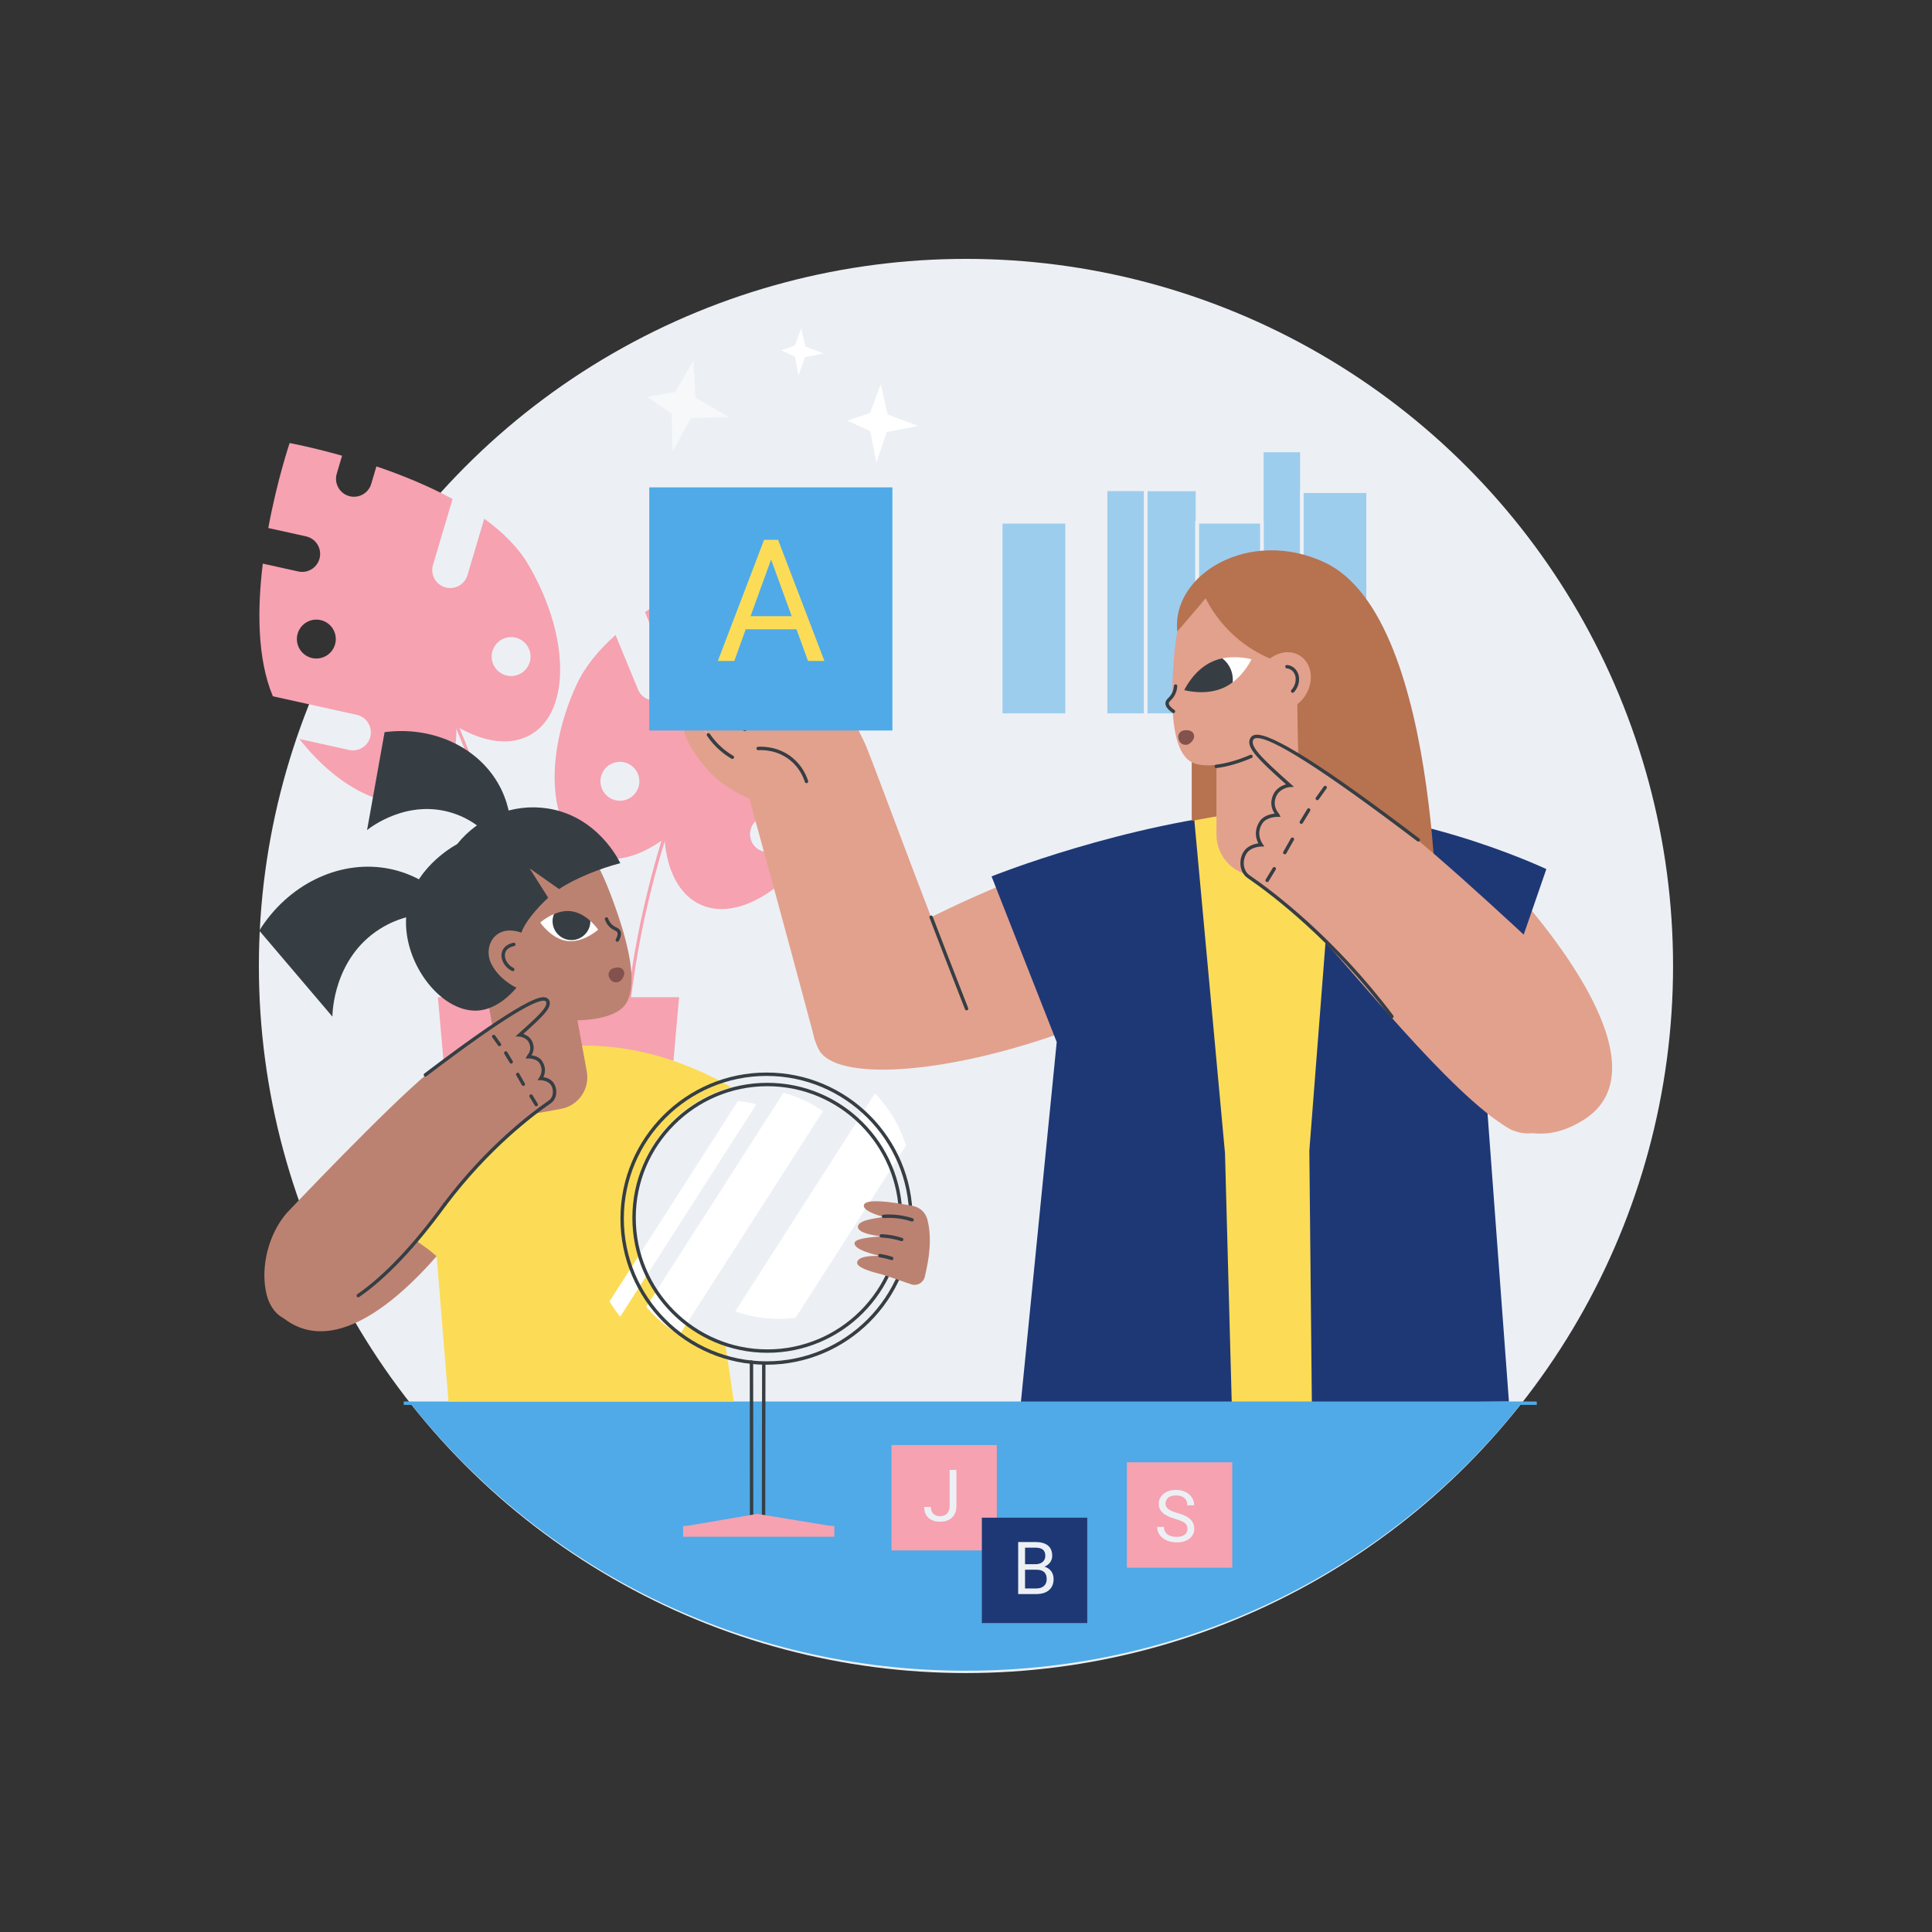 <?xml version="1.0" encoding="UTF-8" standalone="no"?><!DOCTYPE svg PUBLIC "-//W3C//DTD SVG 1.1//EN" "http://www.w3.org/Graphics/SVG/1.1/DTD/svg11.dtd"><svg width="100%" height="100%" viewBox="0 0 10417 10417" version="1.1" xmlns="http://www.w3.org/2000/svg" xmlns:xlink="http://www.w3.org/1999/xlink" xml:space="preserve" xmlns:serif="http://www.serif.com/" style="fill-rule:evenodd;clip-rule:evenodd;stroke-linejoin:round;stroke-miterlimit:2;"><rect x="0" y="0" width="10417" height="10417" fill="#333333" stroke="none"/><g id="Illustration"><g id="Speech_therapy_1_"><circle cx="5208.33" cy="5208.33" r="3812.5" style="fill:#ecf0f5;"/><g><rect x="5395.99" y="2813.99" width="357.096" height="1041.65" style="fill:#4faae7;fill-opacity:0.5;"/><rect x="6178.05" y="2639.22" width="278.183" height="1216.42" style="fill:#4faae7;fill-opacity:0.5;"/><rect x="5961.35" y="2638.8" width="215.404" height="1216.84" style="fill:#4faae7;fill-opacity:0.5;"/><g><rect x="7018.96" y="2648.9" width="357.096" height="1206.73" style="fill:#4faae7;fill-opacity:0.5;"/><rect x="6453.42" y="2813.99" width="349.879" height="1041.65" style="fill:#4faae7;fill-opacity:0.5;"/><rect x="6803.74" y="2429.12" width="215.404" height="1426.52" style="fill:#4faae7;fill-opacity:0.5;"/><path d="M7376.06,3864.82l-357.1,-0c-5.08,-0 -9.188,-4.113 -9.188,-9.188l0,-1206.73c0,-5.075 4.108,-9.187 9.188,-9.187l357.1,-0c5.079,-0 9.187,4.112 9.187,9.187l0,1206.73c0,5.075 -4.108,9.188 -9.187,9.188Zm-347.909,-18.371l338.725,0l0,-1188.36l-338.725,-0l0,1188.36Z" style="fill:#ecf0f5;fill-rule:nonzero;"/><path d="M6804.79,3864.82l-351.375,-0c-5.079,-0 -9.188,-4.113 -9.188,-9.188l0,-1041.64c0,-5.075 4.109,-9.188 9.188,-9.188l351.375,0c5.079,0 9.187,4.113 9.187,9.188l0,1041.64c0,5.075 -4.108,9.188 -9.187,9.188Zm-342.188,-18.371l333,0l0,-1023.27l-333,0l0,1023.27Z" style="fill:#ecf0f5;fill-rule:nonzero;"/><path d="M5753.08,3864.82l-357.091,-0c-5.08,-0 -9.188,-4.113 -9.188,-9.188l0,-1041.64c0,-5.075 4.108,-9.188 9.188,-9.188l357.091,0c5.079,0 9.188,4.113 9.188,9.188l-0,1041.64c-0,5.075 -4.109,9.188 -9.188,9.188Zm-347.904,-18.371l338.717,0l-0,-1023.27l-338.717,0l0,1023.27Z" style="fill:#ecf0f5;fill-rule:nonzero;"/><path d="M6456.24,3864.82l-278.188,-0c-5.079,-0 -9.187,-4.113 -9.187,-9.188l-0,-1216.42c-0,-5.075 4.108,-9.188 9.187,-9.188l278.188,0c5.079,0 9.187,4.113 9.187,9.188l0,1216.42c0,5.075 -4.108,9.188 -9.187,9.188Zm-269,-18.371l259.812,0l0,-1198.05l-259.812,0l-0,1198.05Z" style="fill:#ecf0f5;fill-rule:nonzero;"/><path d="M7019.15,3864.82l-215.404,-0c-5.079,-0 -9.188,-4.113 -9.188,-9.188l0,-1426.52c0,-5.075 4.109,-9.188 9.188,-9.188l215.404,0c5.079,0 9.187,4.113 9.187,9.188l0,1426.52c0,5.075 -4.112,9.188 -9.187,9.188Zm-206.217,-18.371l197.029,0l0,-1408.15l-197.029,0l0,1408.15Z" style="fill:#ecf0f5;fill-rule:nonzero;"/><path d="M6176.75,3864.82l-215.404,-0c-5.079,-0 -9.187,-4.113 -9.187,-9.188l-0,-1216.84c-0,-5.075 4.108,-9.188 9.187,-9.188l215.404,0c5.079,0 9.188,4.113 9.188,9.188l-0,1216.84c-0,5.07 -4.109,9.183 -9.188,9.183Zm-206.217,-18.371l197.03,0l-0,-1198.47l-197.03,0l0,1198.47Z" style="fill:#ecf0f5;fill-rule:nonzero;"/><path d="M7628.84,3867.8l-2343.69,0c-5.079,0 -9.187,-4.112 -9.187,-9.188c-0,-5.074 4.108,-9.187 9.187,-9.187l2343.69,0c5.079,0 9.187,4.112 9.187,9.188c0,5.07 -4.108,9.187 -9.187,9.187Z" style="fill:#ecf0f5;fill-rule:nonzero;"/></g></g><g><g><path d="M4171.35,4589.59c-50.812,16.841 -105.654,-10.7 -122.496,-61.513c-16.841,-50.812 10.7,-105.654 61.513,-122.491l439.821,-145.767c63.662,-210.171 35.796,-476.563 -18.967,-717.079l-185.992,61.637c-50.812,16.842 -105.654,-10.7 -122.495,-61.512c-16.842,-50.813 10.704,-105.654 61.512,-122.492l197.917,-65.592c-74.392,-254.037 -161.134,-444.037 -161.134,-444.037c0,-0 -114.537,33.337 -274.454,96.846l38.471,93.296c20.404,49.487 -3.167,106.15 -52.654,126.554c-49.488,20.404 -106.15,-3.171 -126.554,-52.659l-37.554,-91.07c-127.488,58.458 -265.442,131.05 -390.634,216.72l141.442,343.021c20.404,49.488 -3.167,106.146 -52.654,126.554c-49.488,20.405 -106.15,-3.17 -126.554,-52.658l-121.071,-293.621c-90.842,81.046 -165.554,170.817 -210.463,268.784c-183.787,400.916 -148.862,810.237 78.017,914.245c115.833,53.1 259.304,16.342 396.462,-85.712c12.196,170.521 77.988,303.212 193.821,356.312c193.984,88.925 465.404,-74.266 654.934,-374.016l-260.234,86.25Zm-872.637,-281.734c-52.646,-24.133 -75.763,-86.383 -51.625,-139.037c24.137,-52.65 86.387,-75.771 139.033,-51.633c52.654,24.137 75.771,86.387 51.633,139.041c-24.137,52.654 -86.387,75.767 -139.041,51.629Zm891.491,-374.733c24.138,-52.654 86.388,-75.771 139.042,-51.629c52.654,24.137 75.771,86.387 51.633,139.042c-24.137,52.654 -86.387,75.77 -139.041,51.633c-52.654,-24.146 -75.771,-86.396 -51.634,-139.046Z" style="fill:#f6a2b1;fill-rule:nonzero;"/><path d="M3370.62,6202.39c-4.8,-0 -8.846,-3.73 -9.158,-8.592c-39.563,-607.175 53.271,-1239.09 275.916,-1878.2c182.65,-524.296 414.496,-954.65 617.2,-1306.48c2.521,-4.396 8.146,-5.908 12.542,-3.375c4.396,2.533 5.913,8.15 3.375,12.546c-459.067,796.808 -975.175,1877.7 -890.692,3174.31c0.334,5.063 -3.508,9.433 -8.566,9.763c-0.213,0.02 -0.421,0.025 -0.617,0.025Z" style="fill:#f6a2b1;fill-rule:nonzero;"/></g><g><path d="M1614.08,3984.36c219.121,278.845 505.775,413.495 689.675,305.245c109.813,-64.641 161.721,-203.35 156.459,-374.225c146.854,87.525 293.329,109.459 403.141,44.817c215.084,-126.608 208.067,-537.358 -15.666,-917.433c-54.671,-92.871 -138.15,-174.555 -236.788,-245.909l-90.479,304.442c-15.25,51.308 -69.208,80.546 -120.521,65.296c-51.312,-15.25 -80.541,-69.213 -65.291,-120.521l105.708,-355.662c-133.279,-72.455 -277.921,-130.592 -410.708,-175.738l-28.067,94.429c-15.25,51.313 -69.208,80.546 -120.521,65.296c-51.312,-15.25 -80.542,-69.212 -65.292,-120.521l28.75,-96.733c-165.562,-46.863 -282.9,-68.342 -282.9,-68.342c0,0 -66.904,197.863 -114.991,458.163l203.575,45.058c52.262,11.567 85.258,63.313 73.691,115.579c-11.566,52.267 -63.316,85.259 -115.579,73.688l-191.308,-42.342c-29.938,244.846 -30.479,512.692 54.292,715.271l452.395,100.133c52.263,11.567 85.259,63.313 73.688,115.579c-11.567,52.263 -63.317,85.259 -115.579,73.688l-267.684,-59.258Zm1051.33,-391c-29.383,-49.913 -12.737,-114.2 37.179,-143.584c49.909,-29.379 114.192,-12.733 143.575,37.179c29.384,49.917 12.738,114.2 -37.17,143.579c-49.917,29.388 -114.2,12.742 -143.584,-37.174Zm-906.554,-57.292c-49.917,29.383 -114.2,12.737 -143.583,-37.175c-29.384,-49.917 -12.738,-114.2 37.179,-143.584c49.917,-29.383 114.2,-12.737 143.583,37.175c29.384,49.917 12.738,114.2 -37.179,143.584Z" style="fill:#f6a2b1;fill-rule:nonzero;"/><path d="M2841.91,5566.35c-4.917,-0 -8.988,-3.892 -9.171,-8.846c-48.259,-1298.48 -671.95,-2321.07 -1209.91,-3066.88c-2.971,-4.113 -2.046,-9.854 2.071,-12.825c4.117,-2.971 9.858,-2.033 12.829,2.075c237.529,329.304 512.071,733.754 747.267,1236.69c286.691,613.054 443.512,1232.2 466.1,1840.25c0.187,5.071 -3.767,9.333 -8.838,9.521c-0.112,0.004 -0.229,0.008 -0.345,0.008Z" style="fill:#f6a2b1;fill-rule:nonzero;"/></g><path d="M3540.56,6744.71l-1058.5,0l-120.97,-1367.84l1300.44,-0l-120.967,1367.84Z" style="fill:#f6a2b1;fill-rule:nonzero;"/></g><g><g><g><path d="M5459.36,4746.99c-803.954,333.762 -1196.33,617.166 -1045.14,911.145c87.704,170.534 658.058,141.68 1306.35,-88.066c-65.229,-267.246 -175.138,-501.5 -261.217,-823.079Z" style="fill:#e2a18d;fill-rule:nonzero;"/><path d="M8094.71,4723.49c299.254,319.816 868.375,1040.54 448.413,1311.76c-440.963,284.788 -748.888,-288.229 -1065.66,-587.95c199.88,-218.766 417.371,-505.046 617.25,-723.812Z" style="fill:#e2a18d;fill-rule:nonzero;"/><path d="M8337.65,4685.98c-0,0 -801.213,-380.904 -1536.75,-315.229c-735.538,65.671 -1454.66,354.633 -1454.66,354.633l351.35,893.155l-195.28,1963.04l2633.53,-24.5l-139.7,-1882.72l341.504,-988.379Z" style="fill:#1e3876;fill-rule:nonzero;"/><path d="M7201.86,4373.74c-137.8,-12.142 -267.158,-14.759 -398.912,-2.996c-121.954,10.887 -244.158,27.941 -363.588,48.771l165.621,1798.26l36.488,1351.55l431.775,-9.187l-13.542,-1356.15l142.158,-1830.25Z" style="fill:#fcdc57;fill-rule:nonzero;"/></g><g><path d="M5214.89,5446.9c0.016,-0.012 0.029,-0.033 0.016,-0.054c-287.925,-733.317 -478.146,-1259.12 -543.25,-1419.13c-6.816,-16.758 -18.716,-46.388 -44.041,-79.267c-93.83,-121.837 -221.6,-93.062 -378.721,-176.15c-178.279,-94.279 -225.288,-248.3 -273.034,-228.996c-33.212,13.43 -31.837,76.521 17.605,193.713c0.004,0.008 -0.013,0.021 -0.017,0.012c-47.796,-84.72 -117.638,-196.787 -164.379,-170.233c-52.329,33.542 14.258,174.842 58.721,258.354c-53.817,-101.083 -112.675,-138.733 -135.046,-117.433c-35.217,33.525 -11.738,121.629 64.575,252.458c0.004,0.004 -0.004,0.013 -0.004,0.013c-77.93,-75.625 -108.105,-82.354 -123.288,-58.709c-27.725,43.175 37.033,149.559 108.704,234.825c80.679,95.992 176.55,142.455 237.7,170.309c0.013,0.008 0.029,0.021 0.034,0.041c148.408,534.509 352.758,1299.22 352.758,1299.22c-0,0 568.883,-9.9 821.667,-158.975Z" style="fill:#e2a18d;fill-rule:nonzero;"/><path d="M5211.65,5447.73c-3.671,0 -7.133,-2.212 -8.55,-5.833c-63.579,-162.004 -126.138,-323.367 -191.263,-493.313c-1.82,-4.737 0.546,-10.05 5.292,-11.866c4.708,-1.817 10.05,0.554 11.863,5.291c65.104,169.9 127.654,331.217 191.208,493.179c1.858,4.721 -0.467,10.055 -5.196,11.909c-1.104,0.429 -2.233,0.633 -3.354,0.633Z" style="fill:#363e44;fill-rule:nonzero;"/><path d="M4375.24,3882.13c-60.905,-190.025 -42.605,-271.475 -12.184,-280.166c51.163,-14.617 169.567,126.329 293.567,392.841c-81.208,-24.362 -200.175,-88.312 -281.383,-112.675Z" style="fill:#e2a18d;fill-rule:nonzero;"/><path d="M4348.44,4222.64c-3.892,-0 -7.509,-2.488 -8.755,-6.396c-10.387,-32.575 -32.683,-79.392 -79.846,-117.458c-66.774,-53.901 -142.287,-55.726 -171.533,-54.009c-5.354,0.308 -9.412,-3.571 -9.708,-8.633c-0.296,-5.067 3.571,-9.413 8.629,-9.709c31.517,-1.837 112.413,0.146 184.146,58.055c50.708,40.925 74.65,91.2 85.821,126.166c1.533,4.834 -1.129,10.004 -5.967,11.546c-0.921,0.3 -1.862,0.438 -2.787,0.438Z" style="fill:#363e44;fill-rule:nonzero;"/><path d="M4546.96,3895.66c-1.487,0 -3.004,-0.362 -4.404,-1.129c-37.275,-20.412 -79.458,-31.704 -124.121,-43.662c-21.395,-5.729 -43.537,-11.655 -66.566,-18.909c-4.846,-1.525 -7.538,-6.683 -6.013,-11.521c1.533,-4.837 6.692,-7.529 11.521,-6.004c22.663,7.13 44.596,13.005 65.817,18.684c45.754,12.25 88.971,23.82 128.191,45.291c4.45,2.438 6.084,8.021 3.642,12.471c-1.671,3.05 -4.817,4.779 -8.067,4.779Z" style="fill:#363e44;fill-rule:nonzero;"/><path d="M4128.36,3867.77c-1.571,-0 -3.159,-0.4 -4.613,-1.246c-21.487,-12.496 -41.904,-27.034 -60.667,-43.213c-27.229,-23.483 -51.27,-50.6 -71.466,-80.6c-2.825,-4.208 -1.713,-9.916 2.496,-12.75c4.208,-2.825 9.912,-1.72 12.758,2.492c19.271,28.642 42.221,54.529 68.217,76.942c17.9,15.441 37.383,29.316 57.899,41.241c4.388,2.55 5.876,8.171 3.321,12.559c-1.704,2.937 -4.779,4.575 -7.945,4.575Z" style="fill:#363e44;fill-rule:nonzero;"/><path d="M4016.19,3942.55c-1.571,-0 -3.159,-0.4 -4.613,-1.246c-21.487,-12.492 -41.896,-27.029 -60.662,-43.212c-27.246,-23.496 -51.292,-50.613 -71.459,-80.601c-2.825,-4.208 -1.712,-9.916 2.505,-12.749c4.208,-2.842 9.912,-1.709 12.749,2.495c19.255,28.63 42.2,54.517 68.209,76.942c17.908,15.442 37.383,29.317 57.9,41.242c4.387,2.55 5.875,8.175 3.321,12.558c-1.704,2.933 -4.784,4.571 -7.95,4.571Z" style="fill:#363e44;fill-rule:nonzero;"/><path d="M3948.89,4092.1c-1.571,0 -3.159,-0.4 -4.613,-1.246c-21.488,-12.495 -41.896,-27.037 -60.667,-43.212c-27.22,-23.471 -51.254,-50.588 -71.458,-80.6c-2.825,-4.208 -1.712,-9.917 2.496,-12.75c4.208,-2.829 9.912,-1.721 12.758,2.492c19.279,28.654 42.229,54.541 68.209,76.941c17.908,15.438 37.383,29.313 57.9,41.242c4.387,2.554 5.875,8.175 3.32,12.558c-1.7,2.938 -4.779,4.575 -7.945,4.575Z" style="fill:#363e44;fill-rule:nonzero;"/></g></g><g><path d="M6926.92,4333.91l-501.292,91.867l0,-755.488l501.292,0.001l-0,663.62Z" style="fill:#b77250;fill-rule:nonzero;"/><g><path d="M6822.07,3099.6c-20.463,-4.679 -217.113,-46.533 -354.325,73.95c-102.1,89.65 -129.504,218.067 -142.904,440.409c-15.784,261.833 11.366,420.558 79.487,481.412c107.633,96.15 484.704,-39.35 646.913,-248.854c117.083,-151.225 133.266,-363.338 52.612,-538.238c-80.429,-174.412 -268.721,-205.691 -281.783,-208.679Z" style="fill:#e2a18d;fill-rule:nonzero;"/><path d="M6782.36,4723.19l17.084,-0c123.462,-0 223.55,-100.088 223.55,-223.55l-0,-688.917c-0,-123.462 -100.088,-223.55 -223.55,-223.55l-17.084,0c-123.462,0 -223.55,100.088 -223.55,223.55l0,688.917c0,123.462 100.088,223.55 223.55,223.55Z" style="fill:#e2a18d;fill-rule:nonzero;"/><path d="M6557.75,4141.28c-4.583,0 -8.55,-3.429 -9.117,-8.091c-0.6,-5.038 2.996,-9.613 8.029,-10.217c55.9,-6.704 119.813,-25.025 184.838,-52.975c4.629,-2.004 10.058,0.146 12.066,4.812c2.001,4.663 -0.154,10.067 -4.816,12.067c-66.613,28.633 -132.275,47.425 -189.9,54.338c-0.367,0.046 -0.742,0.066 -1.1,0.066Z" style="fill:#363e44;fill-rule:nonzero;"/><g><path d="M6747.67,3554.73c-0,0 -33.517,73.092 -101.617,124.367c-14.308,10.775 -74.492,-125.296 -56.067,-129.117c82.188,-17.033 157.684,4.75 157.684,4.75Z" style="fill:#fff;fill-rule:nonzero;"/><path d="M6385.33,3720.9c0,-0 113.142,32.646 213.196,-13.242c17.496,-8.021 33.392,-17.937 47.784,-28.796c5.312,-51.32 -17.08,-99.479 -55.6,-129.012c-18.659,3.817 -37.675,9.617 -56.242,18.129c-100.054,45.883 -149.138,152.921 -149.138,152.921Z" style="fill:#363e44;fill-rule:nonzero;"/></g><path d="M6338.59,3699.05c-0.871,12.746 -3.98,31.242 -15.2,49.383c-13.525,21.888 -28.846,27.059 -30.384,41.779c-1.025,9.871 4.046,24.821 34.192,45.584l11.392,-136.746Z" style="fill:#e2a18d;fill-rule:nonzero;"/><path d="M6327.19,3844.98c-1.796,0 -3.605,-0.525 -5.205,-1.621c-27.462,-18.912 -39.925,-36.608 -38.12,-54.095c1.191,-11.442 8.091,-18.438 15.387,-25.838c5.113,-5.183 10.908,-11.058 16.321,-19.821c8.037,-12.987 12.696,-28.187 13.85,-45.183c0.342,-5.059 4.637,-8.921 9.796,-8.538c5.058,0.346 8.883,4.729 8.541,9.792c-1.37,20.008 -6.945,38.038 -16.562,53.592c-6.504,10.521 -13.358,17.475 -18.858,23.058c-6.534,6.625 -9.7,10.021 -10.2,14.838c-1.005,9.762 9.741,22.924 30.27,37.066c4.18,2.879 5.23,8.596 2.35,12.775c-1.775,2.584 -4.646,3.975 -7.571,3.975Z" style="fill:#363e44;fill-rule:nonzero;"/><path d="M7142.98,3032.78c-404.212,-190.221 -828.217,63.567 -795.071,371.879c0,0 152.117,-175.725 152.117,-179.354c27.604,54.279 76.571,133.425 159.829,207.054c128.625,113.75 266.771,150.375 334.196,163.463c-0,540.654 14.896,497.808 14.896,1038.46l298.45,583.5l-0,-403.504l91.704,403.504l352.487,0c-0.004,0 39.8,-1879.87 -608.608,-2185Z" style="fill:#b77250;fill-rule:nonzero;"/><g><path d="M6803.02,3599.25c49.248,-76.679 141.85,-105.137 206.663,-63.511c64.812,41.627 77.448,137.676 28.2,214.355c-49.248,76.679 -141.851,105.137 -206.663,63.51c-64.812,-41.626 -77.448,-137.675 -28.2,-214.354Z" style="fill:#e2a18d;"/><path d="M6969.79,3735.56c-2.225,0 -4.45,-0.8 -6.217,-2.42c-3.733,-3.434 -3.983,-9.242 -0.546,-12.98c3.425,-3.737 6.583,-7.841 9.383,-12.2c22.267,-34.671 17.084,-77.841 -11.554,-96.237c-6.854,-4.396 -14.525,-7.075 -22.816,-7.963c-5.042,-0.541 -8.692,-5.066 -8.155,-10.112c0.53,-5.038 5.025,-8.717 10.113,-8.158c11.15,1.195 21.504,4.82 30.779,10.77c37.167,23.871 44.829,78.434 17.1,121.625c-3.375,5.242 -7.179,10.188 -11.321,14.7c-1.812,1.975 -4.287,2.975 -6.766,2.975Z" style="fill:#363e44;fill-rule:nonzero;"/></g><path d="M6437.32,3960.76c8.458,28.075 -25.087,52.142 -34.242,54.18c-17.654,3.929 -40.1,-1.288 -48.558,-29.363c-8.458,-28.075 12.604,-44.608 27.213,-47.25c10.408,-1.879 47.129,-5.642 55.587,22.433Z" style="fill:#84524d;fill-rule:nonzero;"/></g></g><g><g><path d="M8459.82,5267.77c-0,-0 -534.838,-507.371 -837.321,-756.317c-317.671,-261.446 -824.75,-601.2 -871.367,-529.65c-26.55,40.754 33.029,101.387 203.042,252.867c-16.254,0.937 -62.696,12.675 -81.121,54.508c-27.271,61.917 14.612,100.963 16.979,105.938c-5.537,-0.13 -65.229,0.137 -90.5,38.491c-28.467,43.2 -21.833,87.588 0.488,121.513c-13.75,0.108 -64.434,5.654 -87.638,43.233c-23.867,38.654 -20.721,96.333 16.321,125.908c67.954,54.259 272.987,211.646 363.437,300.4c177.988,174.655 726.809,879.725 1050.78,1064.15c350.55,161.683 543.721,-595.971 316.905,-821.046Z" style="fill:#e2a18d;fill-rule:nonzero;"/><g><path d="M6832.29,4756.03c-1.634,-0 -3.284,-0.433 -4.771,-1.346c-4.334,-2.642 -5.709,-8.292 -3.059,-12.629l38.263,-62.758c2.646,-4.338 8.308,-5.7 12.625,-3.063c4.333,2.642 5.704,8.296 3.058,12.625l-38.262,62.763c-1.734,2.841 -4.759,4.408 -7.855,4.408Z" style="fill:#363e44;fill-rule:nonzero;"/><path d="M6927.34,4606.34c-1.534,-0 -3.096,-0.388 -4.521,-1.196c-4.413,-2.504 -5.967,-8.108 -3.463,-12.525l41,-72.288c2.504,-4.412 8.121,-5.966 12.525,-3.462c4.413,2.504 5.967,8.108 3.463,12.521l-41,72.291c-1.7,2.984 -4.804,4.659 -8.004,4.659Z" style="fill:#363e44;fill-rule:nonzero;"/><path d="M7016.4,4442.28c-1.633,0 -3.283,-0.433 -4.783,-1.346c-4.325,-2.646 -5.696,-8.3 -3.05,-12.629c7.07,-11.575 13.375,-22.075 19.675,-32.571c6.441,-10.729 12.875,-21.446 20.104,-33.275c2.646,-4.325 8.292,-5.691 12.633,-3.05c4.333,2.646 5.696,8.3 3.05,12.629c-7.204,11.788 -13.617,22.463 -20.033,33.15c-6.325,10.534 -12.65,21.075 -19.746,32.688c-1.733,2.837 -4.754,4.404 -7.85,4.404Z" style="fill:#363e44;fill-rule:nonzero;"/><path d="M7102.57,4314.51c-1.85,0 -3.713,-0.554 -5.338,-1.716c-4.125,-2.954 -5.079,-8.692 -2.125,-12.817l42.48,-59.333c2.95,-4.121 8.683,-5.079 12.82,-2.125c4.125,2.954 5.08,8.691 2.125,12.816l-42.479,59.334c-1.796,2.508 -4.621,3.841 -7.483,3.841Z" style="fill:#363e44;fill-rule:nonzero;"/></g><path d="M7505.03,5490.18c-2.791,0 -5.546,-1.262 -7.35,-3.658c-313.462,-416.021 -641.241,-663.154 -767.621,-750.096c-3.991,-2.754 -6.395,-4.425 -7.095,-4.983c-42.838,-34.205 -42.909,-98.221 -18.4,-137.917c20.491,-33.2 58.908,-43.242 80.229,-46.279c-19.9,-38.792 -17.559,-81.338 7.062,-118.696c20.017,-30.375 58.388,-39.146 80.867,-41.646c-20.95,-31.962 -23.675,-66.025 -8.083,-101.425c15.037,-34.142 46.741,-50.025 69.458,-56.4c-162.554,-145.262 -220.858,-205.937 -190.663,-252.292c5.15,-7.9 13.205,-12.854 23.946,-14.72c81.854,-14.121 371.517,168.687 885.588,559.25c4.046,3.07 4.825,8.833 1.758,12.875c-3.067,4.037 -8.829,4.825 -12.867,1.754c-502.67,-381.892 -795.937,-568.9 -871.333,-555.775c-7.446,1.291 -10.246,4.412 -11.7,6.646c-22.958,35.229 43.754,100.487 201.446,240.995l16.562,14.755l-22.141,1.275c-13.746,0.791 -56.709,11.5 -73.242,49.041c-21.621,49.079 4.613,82.188 13.233,93.071c1.805,2.279 2.888,3.65 3.634,5.217l6.425,13.475l-14.921,-0.338c-0.608,-0.016 -59.354,-0.954 -82.625,34.363c-31.696,48.104 -13.296,90.446 0.496,111.408l9.287,14.104l-16.883,0.134c-0.567,0.004 -56.438,0.879 -79.9,38.875c-20.392,33.029 -20.75,85.97 14.237,113.904c0.671,0.521 2.73,1.921 6.046,4.204c127.117,87.45 456.792,336 771.883,754.175c3.051,4.054 2.242,9.812 -1.812,12.867c-1.654,1.237 -3.6,1.837 -5.521,1.837Z" style="fill:#363e44;fill-rule:nonzero;"/></g></g></g><g><path d="M2215.56,7569.33c700.658,881.929 1780.85,1438.9 2992.77,1438.9c1211.92,0 2292.11,-556.971 2992.77,-1438.9l-5985.54,0Z" style="fill:#4faae7;fill-rule:nonzero;"/><rect x="2176.71" y="7556.57" width="6109.19" height="18.375" style="fill:#4faae7;"/></g><g><g><path d="M3748.97,5775.48c520.329,441.058 1052.91,735.425 808.554,995.029c-144.638,153.663 -664.8,-256.271 -1119.63,-614.417c112.196,-133.637 198.883,-246.979 311.075,-380.612Z" style="fill:#bc8271;fill-rule:nonzero;"/><path d="M4113.11,5976.76c0,0 -551.421,-459.366 -1240.56,-308.625c-620.396,135.705 -1040.1,716.642 -1040.1,716.642l521.875,388.367l63.729,783.437l1538.75,0l-172.238,-1165.67l328.546,-414.155Z" style="fill:#fcdc57;fill-rule:nonzero;"/><path d="M2311.45,6737.93c-0,0 43.179,34.867 42.871,35.217c-330.663,376.742 -647.813,526.446 -869.68,293.975c-127.491,-133.583 -2.65,-373.417 281.725,-722.692c0.184,-0.225 123.705,90.913 123.705,90.913l421.379,302.587Z" style="fill:#bc8271;fill-rule:nonzero;"/></g><g><g><path d="M3024.77,5978.88l-108.517,19.809c-94.029,17.162 -184.171,-45.15 -201.333,-139.18l-97.563,-534.5c-17.162,-94.029 45.15,-184.171 139.179,-201.333l108.517,-19.808c94.029,-17.163 184.171,45.15 201.333,139.179l97.563,534.5c17.166,94.029 -45.15,184.167 -139.179,201.333Z" style="fill:#bc8271;fill-rule:nonzero;"/><path d="M2623.56,4509.98c20.692,-11.504 220.467,-118.816 404.93,-37.708c137.254,60.35 205.516,185.292 286.92,412.65c95.871,267.737 114.338,441.929 59.088,527.408c-87.296,135.059 -535.321,116 -773.575,-49.779c-171.979,-119.662 -253.309,-335.454 -218.863,-543.837c34.359,-207.805 228.292,-301.392 241.5,-308.734Z" style="fill:#bc8271;fill-rule:nonzero;"/><g><path d="M2912.9,4974.19c-0,-0 60.029,88.979 146.275,99.591c86.246,10.613 166.054,-61.166 166.054,-61.166c-0,-0 -15.517,-23 -42.108,-47.009c-25.709,-23.212 -95.638,52.68 -95.638,52.68c0,-0 -73.504,-101.342 -100.487,-89.938c-43.63,18.438 -74.096,45.842 -74.096,45.842Z" style="fill:#fff;fill-rule:nonzero;"/><path d="M3182.45,4979.18c0.559,-4.554 0.704,-9.054 0.663,-13.521c-25.717,-23.225 -61.742,-47.408 -104.171,-52.625c-32.996,-4.058 -65.008,3.967 -92.004,15.392c-3.296,8.125 -5.696,16.75 -6.817,25.867c-6.867,55.87 32.846,106.737 88.721,113.608c55.862,6.871 106.729,-32.85 113.608,-88.721Z" style="fill:#363e44;fill-rule:nonzero;"/></g><path d="M2764.63,5236.35c-1.408,0 -2.841,-0.325 -4.179,-1.012c-51.287,-26.292 -66.171,-78.505 -50.554,-111.805c14.604,-31.158 51.729,-39.258 59.021,-40.566c5.016,-0.9 9.771,2.429 10.666,7.425c0.896,4.991 -2.429,9.766 -7.42,10.662c-5.734,1.029 -34.863,7.313 -45.638,30.283c-12.05,25.684 2.071,67.03 42.3,87.65c4.513,2.317 6.3,7.85 3.983,12.367c-1.62,3.171 -4.841,4.996 -8.179,4.996Z" style="fill:#363e44;fill-rule:nonzero;"/><path d="M3328.44,5077.92c-1.509,-0 -3.034,-0.371 -4.45,-1.154c-4.434,-2.459 -6.038,-8.05 -3.579,-12.488c6.45,-11.621 13.045,-27.554 7.912,-37.475c-2.304,-4.442 -6.162,-6.479 -13.967,-10.3c-5.937,-2.908 -13.333,-6.533 -21.233,-12.767c-14.15,-11.162 -24.833,-26.604 -31.758,-45.891c-1.713,-4.779 0.771,-10.038 5.546,-11.75c4.754,-1.717 10.029,0.762 11.754,5.541c5.741,16.005 14.433,28.68 25.837,37.675c6.371,5.025 12.254,7.904 17.942,10.692c8.362,4.092 17,8.329 22.196,18.35c7.229,13.967 4.566,31.904 -8.146,54.838c-1.683,3.02 -4.825,4.729 -8.054,4.729Z" style="fill:#363e44;fill-rule:nonzero;"/><path d="M3362.2,5232.84c13.875,25.829 -14.212,56.091 -22.779,59.908c-16.521,7.367 -39.554,6.717 -53.429,-19.113c-13.875,-25.829 3.479,-46.22 17.271,-51.716c9.824,-3.917 45.062,-14.909 58.937,10.921Z" style="fill:#84524d;fill-rule:nonzero;"/></g><g><path d="M2192.77,4916.15c30.641,-226.925 240.7,-347.462 272.108,-364.846c117.313,-146.771 303.363,-220.516 487.042,-192.391c267.771,40.995 383.5,275.962 392.587,295.266c-106.091,26.904 -244.408,81.959 -329.904,139.592l-158.908,-111.525l100.258,158.175c-60.708,55.246 -127.692,134.879 -145.137,188.717c-7.534,-3.892 -68.109,-25.2 -116.871,0.745c-59.117,31.463 -73.863,107.575 -45.679,165.342c39.05,80.046 119.783,122.854 136.675,130.292c-94.05,109.958 -179.013,121.958 -212.663,123.491c-202.158,9.209 -414.342,-274.837 -379.508,-532.858Z" style="fill:#363e44;fill-rule:nonzero;"/><path d="M2494.89,4946.61c-33.142,-45.55 -172.767,-226.491 -416.384,-266.012c-257.32,-41.742 -526.95,91.121 -680.558,337.171c131.454,154.541 262.913,309.083 394.367,463.625c0.079,-20.5 6.241,-314.738 255.758,-472.588c201.383,-127.4 412.513,-71.837 446.817,-62.196Z" style="fill:#363e44;fill-rule:nonzero;"/><path d="M2736.75,4654.2c12.425,-48.075 57.309,-244.479 -52.308,-432.396c-115.788,-198.487 -357.283,-307.512 -610.788,-274.162c-31.5,176.046 -62.995,352.1 -94.495,528.146c13.991,-11.434 217.662,-172.117 464.891,-90.779c199.542,65.645 280.038,240.445 292.7,269.191Z" style="fill:#363e44;fill-rule:nonzero;"/></g></g><g><g><path d="M1545.88,6540.41c0,-0.001 544.121,-574.767 765.95,-757.338c232.967,-191.738 604.846,-440.9 639.03,-388.425c19.47,29.888 -24.221,74.354 -148.905,185.446c11.921,0.687 45.979,9.296 59.492,39.975c20,45.408 -10.717,74.042 -12.454,77.692c4.062,-0.092 47.837,0.1 66.371,28.229c20.875,31.683 16.012,64.233 -0.359,89.112c10.084,0.079 47.255,4.146 64.271,31.704c17.5,28.346 15.196,70.646 -11.967,92.338c-49.837,39.792 -192.208,164.512 -266.533,220.304c-254.6,191.108 -612.883,898.488 -1038.54,938.296c-257.075,118.571 -318.467,-321.538 -116.359,-557.334Z" style="fill:#bc8271;fill-rule:nonzero;"/><g><path d="M2891.35,5964.89c-3.096,-0 -6.129,-1.567 -7.85,-4.409l-28.054,-46.029c-2.646,-4.333 -1.275,-9.983 3.058,-12.625c4.333,-2.629 9.996,-1.275 12.621,3.067l28.054,46.029c2.646,4.333 1.275,9.983 -3.058,12.625c-1.5,0.908 -3.138,1.342 -4.771,1.342Z" style="fill:#363e44;fill-rule:nonzero;"/><path d="M2821.64,5855.12c-3.205,-0 -6.309,-1.675 -8.005,-4.659l-30.062,-53.016c-2.504,-4.413 -0.95,-10.021 3.462,-12.521c4.405,-2.509 10.013,-0.95 12.525,3.462l30.063,53.017c2.504,4.412 0.95,10.021 -3.463,12.521c-1.429,0.808 -2.987,1.196 -4.52,1.196Z" style="fill:#363e44;fill-rule:nonzero;"/><path d="M2756.33,5734.8c-3.096,0 -6.12,-1.567 -7.85,-4.4c-5.258,-8.604 -9.941,-16.404 -14.625,-24.204c-4.654,-7.763 -9.32,-15.525 -14.55,-24.083c-2.645,-4.33 -1.283,-9.984 3.05,-12.63c4.342,-2.645 9.984,-1.279 12.634,3.05c5.258,8.604 9.941,16.404 14.625,24.204c4.654,7.759 9.32,15.521 14.55,24.084c2.645,4.329 1.283,9.983 -3.05,12.629c-1.5,0.913 -3.15,1.35 -4.784,1.35Z" style="fill:#363e44;fill-rule:nonzero;"/><path d="M2693.13,5641.1c-2.862,-0 -5.687,-1.333 -7.483,-3.842l-31.15,-43.516c-2.95,-4.126 -2,-9.863 2.125,-12.817c4.137,-2.954 9.867,-2 12.821,2.125l31.15,43.516c2.95,4.125 2,9.863 -2.125,12.817c-1.625,1.163 -3.488,1.717 -5.338,1.717Z" style="fill:#363e44;fill-rule:nonzero;"/></g><path d="M2397.98,6503.29c-1.921,-0 -3.867,-0.6 -5.517,-1.85c-4.054,-3.054 -4.862,-8.813 -1.812,-12.867c231.275,-306.942 473.304,-489.417 566.625,-553.625c2.342,-1.608 3.813,-2.617 4.371,-3.029c23.775,-18.983 24.287,-56.858 9.825,-80.288c-16.5,-26.725 -56.133,-27.341 -56.529,-27.346l-16.884,-0.133l9.288,-14.104c9.779,-14.863 22.833,-44.896 0.358,-79.008c-16.308,-24.746 -57.954,-24.08 -58.492,-24.096l-14.929,0.337l6.434,-13.479c0.662,-1.392 1.525,-2.479 2.95,-4.283c6.745,-8.508 24.645,-31.1 9.383,-65.746c-11.638,-26.413 -41.912,-33.95 -51.612,-34.508l-22.142,-1.275l16.562,-14.755c112,-99.787 163.038,-149.437 147.321,-173.57c-0.816,-1.255 -2.433,-3.017 -6.946,-3.8c-37.716,-6.521 -178.72,58.854 -637.116,407.125c-4.03,3.066 -9.796,2.283 -12.867,-1.759c-3.067,-4.037 -2.287,-9.804 1.758,-12.875c561.055,-426.262 629.005,-414.479 651.363,-410.596c8.575,1.488 15.037,5.484 19.2,11.871c23.083,35.442 -16.733,77.704 -137.029,185.304c16.704,5.542 37.841,17.63 48.321,41.43c11.275,25.583 9.904,50.229 -4.055,73.437c17.2,2.454 43.134,9.733 57.238,31.129c17.933,27.221 20.196,58.079 6.8,86.504c16.5,2.85 42.75,11.038 57.254,34.546c18.525,29.992 18.417,78.417 -14.05,104.342c-0.529,0.421 -2.333,1.687 -5.354,3.762c-92.588,63.7 -332.717,244.763 -562.367,549.546c-1.808,2.396 -4.562,3.659 -7.35,3.659Z" style="fill:#363e44;fill-rule:nonzero;"/></g><path d="M1931.51,6994.99c-2.916,-0 -5.787,-1.384 -7.562,-3.967c-2.888,-4.175 -1.838,-9.896 2.333,-12.779c144.313,-99.713 300.525,-264.417 464.279,-489.546c2.971,-4.1 8.713,-5.021 12.83,-2.025c4.108,2.983 5.016,8.729 2.029,12.833c-164.975,226.809 -322.667,392.967 -468.696,493.859c-1.596,1.096 -3.408,1.625 -5.213,1.625Z" style="fill:#363e44;fill-rule:nonzero;"/></g><g><g><path d="M4052.52,8274.84c-5.067,-0 -9.196,-4.109 -9.196,-9.18l-0.692,-922.049c0,-5.075 4.108,-9.188 9.179,-9.192c5.071,-0 9.196,4.108 9.196,9.179l0.692,922.05c-0,5.071 -4.113,9.183 -9.179,9.192Z" style="fill:#363e44;fill-rule:nonzero;"/><path d="M4116.78,8272.87l-0.016,-0c-5.067,-0.008 -9.18,-4.125 -9.171,-9.2l1.391,-908.713c0.009,-5.07 4.117,-9.175 9.188,-9.175l0.016,0c5.071,0.009 9.18,4.125 9.171,9.2l-1.391,908.713c-0.009,5.071 -4.117,9.175 -9.188,9.175Z" style="fill:#363e44;fill-rule:nonzero;"/><g><rect x="3683.33" y="8227.71" width="815.325" height="58.183" style="fill:#f6a2b1;"/><path d="M3683.33,8230.77l399.625,-68.137l415.7,68.137l-815.325,0Z" style="fill:#f6a2b1;fill-rule:nonzero;"/></g><g><circle id="SVGID_1_" cx="4129.99" cy="6555.32" r="717.292" style="fill:#ecf0f5;"/><clipPath id="_clip1"><path d="M4420.84,5980.17c333.295,213.659 430.424,657.716 216.765,991.01c-213.658,333.295 -657.715,430.425 -991.01,216.766c-333.295,-213.659 -430.424,-657.715 -216.765,-991.01c213.658,-333.295 657.715,-430.424 991.01,-216.766Z"/></clipPath><g clip-path="url(#_clip1)"><path d="M4703.3,5575.77l-1144.24,1784.95l-195.752,-125.487l1144.24,-1784.95l195.752,125.487Z" style="fill:#fff;"/></g><clipPath id="_clip2"><path d="M4289.79,6045.75c333.295,213.659 430.425,657.716 216.766,991.01c-213.659,333.295 -657.715,430.425 -991.01,216.766c-333.295,-213.659 -430.424,-657.715 -216.766,-991.01c213.659,-333.295 657.716,-430.424 991.01,-216.766Z"/></clipPath><g clip-path="url(#_clip2)"><path d="M4467.15,5347.28l-1144.24,1784.95l-78.308,-50.199l1144.24,-1784.95l78.307,50.199Z" style="fill:#fff;"/></g><clipPath id="_clip3"><path d="M4588.53,5789.79c333.295,213.659 430.424,657.715 216.765,991.01c-213.658,333.295 -657.715,430.424 -991.01,216.766c-333.295,-213.659 -430.424,-657.716 -216.765,-991.011c213.658,-333.294 657.715,-430.424 991.01,-216.765Z"/></clipPath><g clip-path="url(#_clip3)"><path d="M5137.07,5782.79l-1144.24,1784.95l-245.831,-157.59l1144.24,-1784.95l245.831,157.59Z" style="fill:#fff;"/></g></g><path d="M4133.02,7358.37c-434.35,-0 -787.729,-353.371 -787.729,-787.725c-0,-434.355 353.375,-787.725 787.729,-787.725c434.354,-0 787.717,353.371 787.717,787.725c0.004,434.354 -353.363,787.725 -787.717,787.725Zm0,-1557.08c-424.221,-0 -769.354,345.129 -769.354,769.35c-0,424.221 345.129,769.35 769.354,769.35c424.213,-0 769.346,-345.13 769.346,-769.35c-0,-424.221 -345.129,-769.35 -769.346,-769.35Z" style="fill:#363e44;fill-rule:nonzero;"/><path d="M4137.48,7294.04c-401.345,-0 -727.871,-326.525 -727.871,-727.875c0.001,-401.35 326.526,-727.875 727.871,-727.875c401.354,-0 727.88,326.525 727.88,727.875c-0.001,401.35 -326.521,727.875 -727.88,727.875Zm0,-1437.38c-391.216,-0 -709.496,318.283 -709.496,709.5c0.001,391.216 318.28,709.5 709.496,709.5c391.225,-0 709.505,-318.284 709.505,-709.5c-0.001,-391.217 -318.275,-709.5 -709.505,-709.5Z" style="fill:#363e44;fill-rule:nonzero;"/></g><g><g><path d="M5000.51,6576.23c-9.5,-37.741 -39.909,-66.687 -78.125,-74.045c-129.45,-24.925 -251.775,-38.813 -264.013,-6.38c-11.625,30.83 75.95,57.709 105.825,65.938c-27.4,5.25 -134.817,14.008 -138.437,50.767c-4.259,43.183 125.329,52.337 127.258,53.75c-28.363,2.508 -141.767,7.929 -145.554,35.375c-4.929,35.712 102.075,62.312 134.483,68.791c-4.283,3.746 -112.658,-6.791 -120.35,35.538c-5.65,31.079 92.563,55.329 135.138,65.975c19.391,5.562 77.358,25.55 155.637,52.775c31.525,10.962 65.8,-7.534 73.717,-39.959c26.304,-107.729 38.65,-212.283 14.421,-308.525Z" style="fill:#bc8271;fill-rule:nonzero;"/><path d="M4917.6,6586.3c-0.933,0 -1.891,-0.146 -2.833,-0.45c-31.142,-10.091 -63.338,-16.312 -95.7,-18.492c-18.034,-1.216 -36.325,-1.187 -54.375,0.096c-4.934,0.363 -9.454,-3.454 -9.804,-8.516c-0.359,-5.059 3.454,-9.455 8.512,-9.813c18.892,-1.337 38.029,-1.371 56.904,-0.1c33.867,2.279 67.554,8.792 100.129,19.35c4.825,1.563 7.463,6.746 5.905,11.571c-1.255,3.879 -4.863,6.354 -8.738,6.354Z" style="fill:#363e44;fill-rule:nonzero;"/><path d="M4861.72,6692.32c-0.933,0 -1.892,-0.146 -2.833,-0.45c-31.121,-10.087 -63.33,-16.313 -95.709,-18.492c-3.921,-0.266 -7.779,-0.466 -11.575,-0.608c-5.079,-0.192 -9.025,-4.454 -8.837,-9.525c0.187,-5.071 4.52,-9.021 9.516,-8.833c3.975,0.15 8.029,0.362 12.13,0.637c33.883,2.284 67.575,8.792 100.137,19.35c4.825,1.563 7.467,6.746 5.904,11.571c-1.25,3.879 -4.858,6.35 -8.733,6.35Z" style="fill:#363e44;fill-rule:nonzero;"/><path d="M4807.9,6794.42c-0.933,-0 -1.891,-0.146 -2.833,-0.45c-20.321,-6.583 -41.25,-11.563 -62.2,-14.792c-5.017,-0.771 -8.45,-5.462 -7.679,-10.479c0.77,-5.017 5.47,-8.45 10.479,-7.679c21.916,3.379 43.816,8.583 65.071,15.475c4.825,1.562 7.462,6.746 5.904,11.571c-1.263,3.879 -4.867,6.354 -8.742,6.354Z" style="fill:#363e44;fill-rule:nonzero;"/></g></g></g></g><g><rect x="3500.76" y="2627.85" width="1310.92" height="1310.92" style="fill:#4faae7;"/><g><path d="M4294.39,3392.75l-273.63,0l-61.454,170.904l-88.816,0l249.404,-653.121l75.358,0l249.854,653.121l-88.367,0l-62.349,-170.904Zm-247.613,-70.425l222.042,0l-111.246,-305.479l-110.796,305.479Z" style="fill:#fcdc57;fill-rule:nonzero;"/></g></g><g><path d="M4748.58,2071.4l37.513,164.121l164.121,60.958l-168.809,32.825l-56.271,164.121l-32.82,-168.809l-121.921,-56.27l121.921,-42.204l56.266,-154.742Z" style="fill:#fff;fill-rule:nonzero;"/><path d="M3738.65,1943.18l11.137,200.963l181.121,104.904l-205.546,4.667l-99.379,182.066l-4.666,-205.541l-132.334,-90.875l152.175,-25.167l97.492,-171.017Z" style="fill:#fff;fill-opacity:0.5;fill-rule:nonzero;"/><path d="M4319.98,1770.09l22.6,98.862l98.867,36.721l-101.692,19.775l-33.896,98.867l-19.775,-101.692l-73.441,-33.896l73.441,-25.421l33.896,-93.216Z" style="fill:#fff;fill-rule:nonzero;"/></g><g><g><rect x="6075.98" y="7884.54" width="568.188" height="568.188" style="fill:#f6a2b1;"/><g><path d="M6337.05,8189.73c-31.15,-8.954 -53.813,-19.958 -67.996,-33.008c-14.192,-13.05 -21.279,-29.158 -21.279,-48.329c-0,-21.688 8.667,-39.629 26.008,-53.817c17.334,-14.187 39.879,-21.279 67.617,-21.279c18.921,0 35.779,3.658 50.6,10.971c14.821,7.312 26.296,17.404 34.433,30.267c8.129,12.862 12.192,26.925 12.192,42.183l-36.504,-0c-0,-16.704 -5.292,-29.833 -15.888,-39.388c-10.596,-9.55 -25.533,-14.333 -44.829,-14.333c-17.908,0 -31.867,3.95 -41.896,11.846c-10.021,7.896 -15.037,18.854 -15.037,32.875c-0,11.246 4.754,20.754 14.283,28.521c9.517,7.771 25.721,14.875 48.608,21.316c22.896,6.446 40.792,13.542 53.721,21.3c12.929,7.755 22.508,16.805 28.754,27.146c6.246,10.342 9.367,22.509 9.367,36.504c-0,22.321 -8.704,40.196 -26.108,53.625c-17.405,13.43 -40.667,20.146 -69.796,20.146c-18.913,0 -36.567,-3.625 -52.959,-10.879c-16.4,-7.25 -29.041,-17.179 -37.933,-29.792c-8.892,-12.608 -13.333,-26.92 -13.333,-42.937l36.504,-0c-0,16.646 6.146,29.792 18.446,39.437c12.291,9.646 28.716,14.471 49.271,14.471c19.162,0 33.858,-3.908 44.075,-11.729c10.208,-7.817 15.312,-18.471 15.312,-31.967c0,-13.491 -4.729,-23.929 -14.183,-31.304c-9.454,-7.379 -26.609,-14.662 -51.45,-21.846Z" style="fill:#ecf0f5;fill-rule:nonzero;"/></g></g><g><rect x="4806.65" y="7791.4" width="568.188" height="568.188" style="fill:#f6a2b1;"/><g><path d="M5120.34,7925.58l36.504,0l-0,195.021c-0,26.358 -7.913,46.975 -23.738,61.854c-15.825,14.883 -36.916,22.321 -63.275,22.321c-27.362,0 -48.679,-7 -63.929,-20.996c-15.258,-13.996 -22.896,-33.604 -22.896,-58.825l36.325,0c0,15.767 4.317,28.059 12.955,36.884c8.629,8.829 21.154,13.241 37.545,13.241c15.009,0 27.146,-4.729 36.417,-14.187c9.267,-9.459 13.958,-22.7 14.096,-39.725l-0,-195.588l-0.004,0Z" style="fill:#ecf0f5;fill-rule:nonzero;"/></g></g><g><rect x="5294.06" y="8183.1" width="568.188" height="568.188" style="fill:#1e3876;"/><g><path d="M5489.85,8594.9l-0,-280.592l91.733,0.001c30.45,-0.001 53.354,6.295 68.704,18.887c15.35,12.592 23.03,31.217 23.03,55.887c-0,13.105 -3.725,24.7 -11.18,34.784c-7.454,10.087 -17.6,17.891 -30.45,23.416c15.163,4.238 27.138,12.305 35.938,24.184c8.8,11.883 13.204,26.05 13.204,42.492c0,25.183 -8.162,44.97 -24.475,59.358c-16.321,14.391 -39.383,21.583 -69.187,21.583l-97.317,0Zm37.008,-160.916l55.884,-0.001c16.183,0.001 29.129,-4.054 38.829,-12.166c9.708,-8.113 14.55,-19.121 14.55,-33.025c-0,-15.45 -4.496,-26.688 -13.484,-33.7c-9,-7.017 -22.679,-10.529 -41.054,-10.529l-54.725,-0l0,89.421Zm0,29.674l0,100.984l61.088,-0c17.216,-0 30.8,-4.463 40.758,-13.396c9.958,-8.925 14.938,-21.229 14.938,-36.904c-0,-33.788 -18.375,-50.684 -55.121,-50.684l-61.663,0Z" style="fill:#ecf0f5;fill-rule:nonzero;"/></g></g></g></g></g></svg>